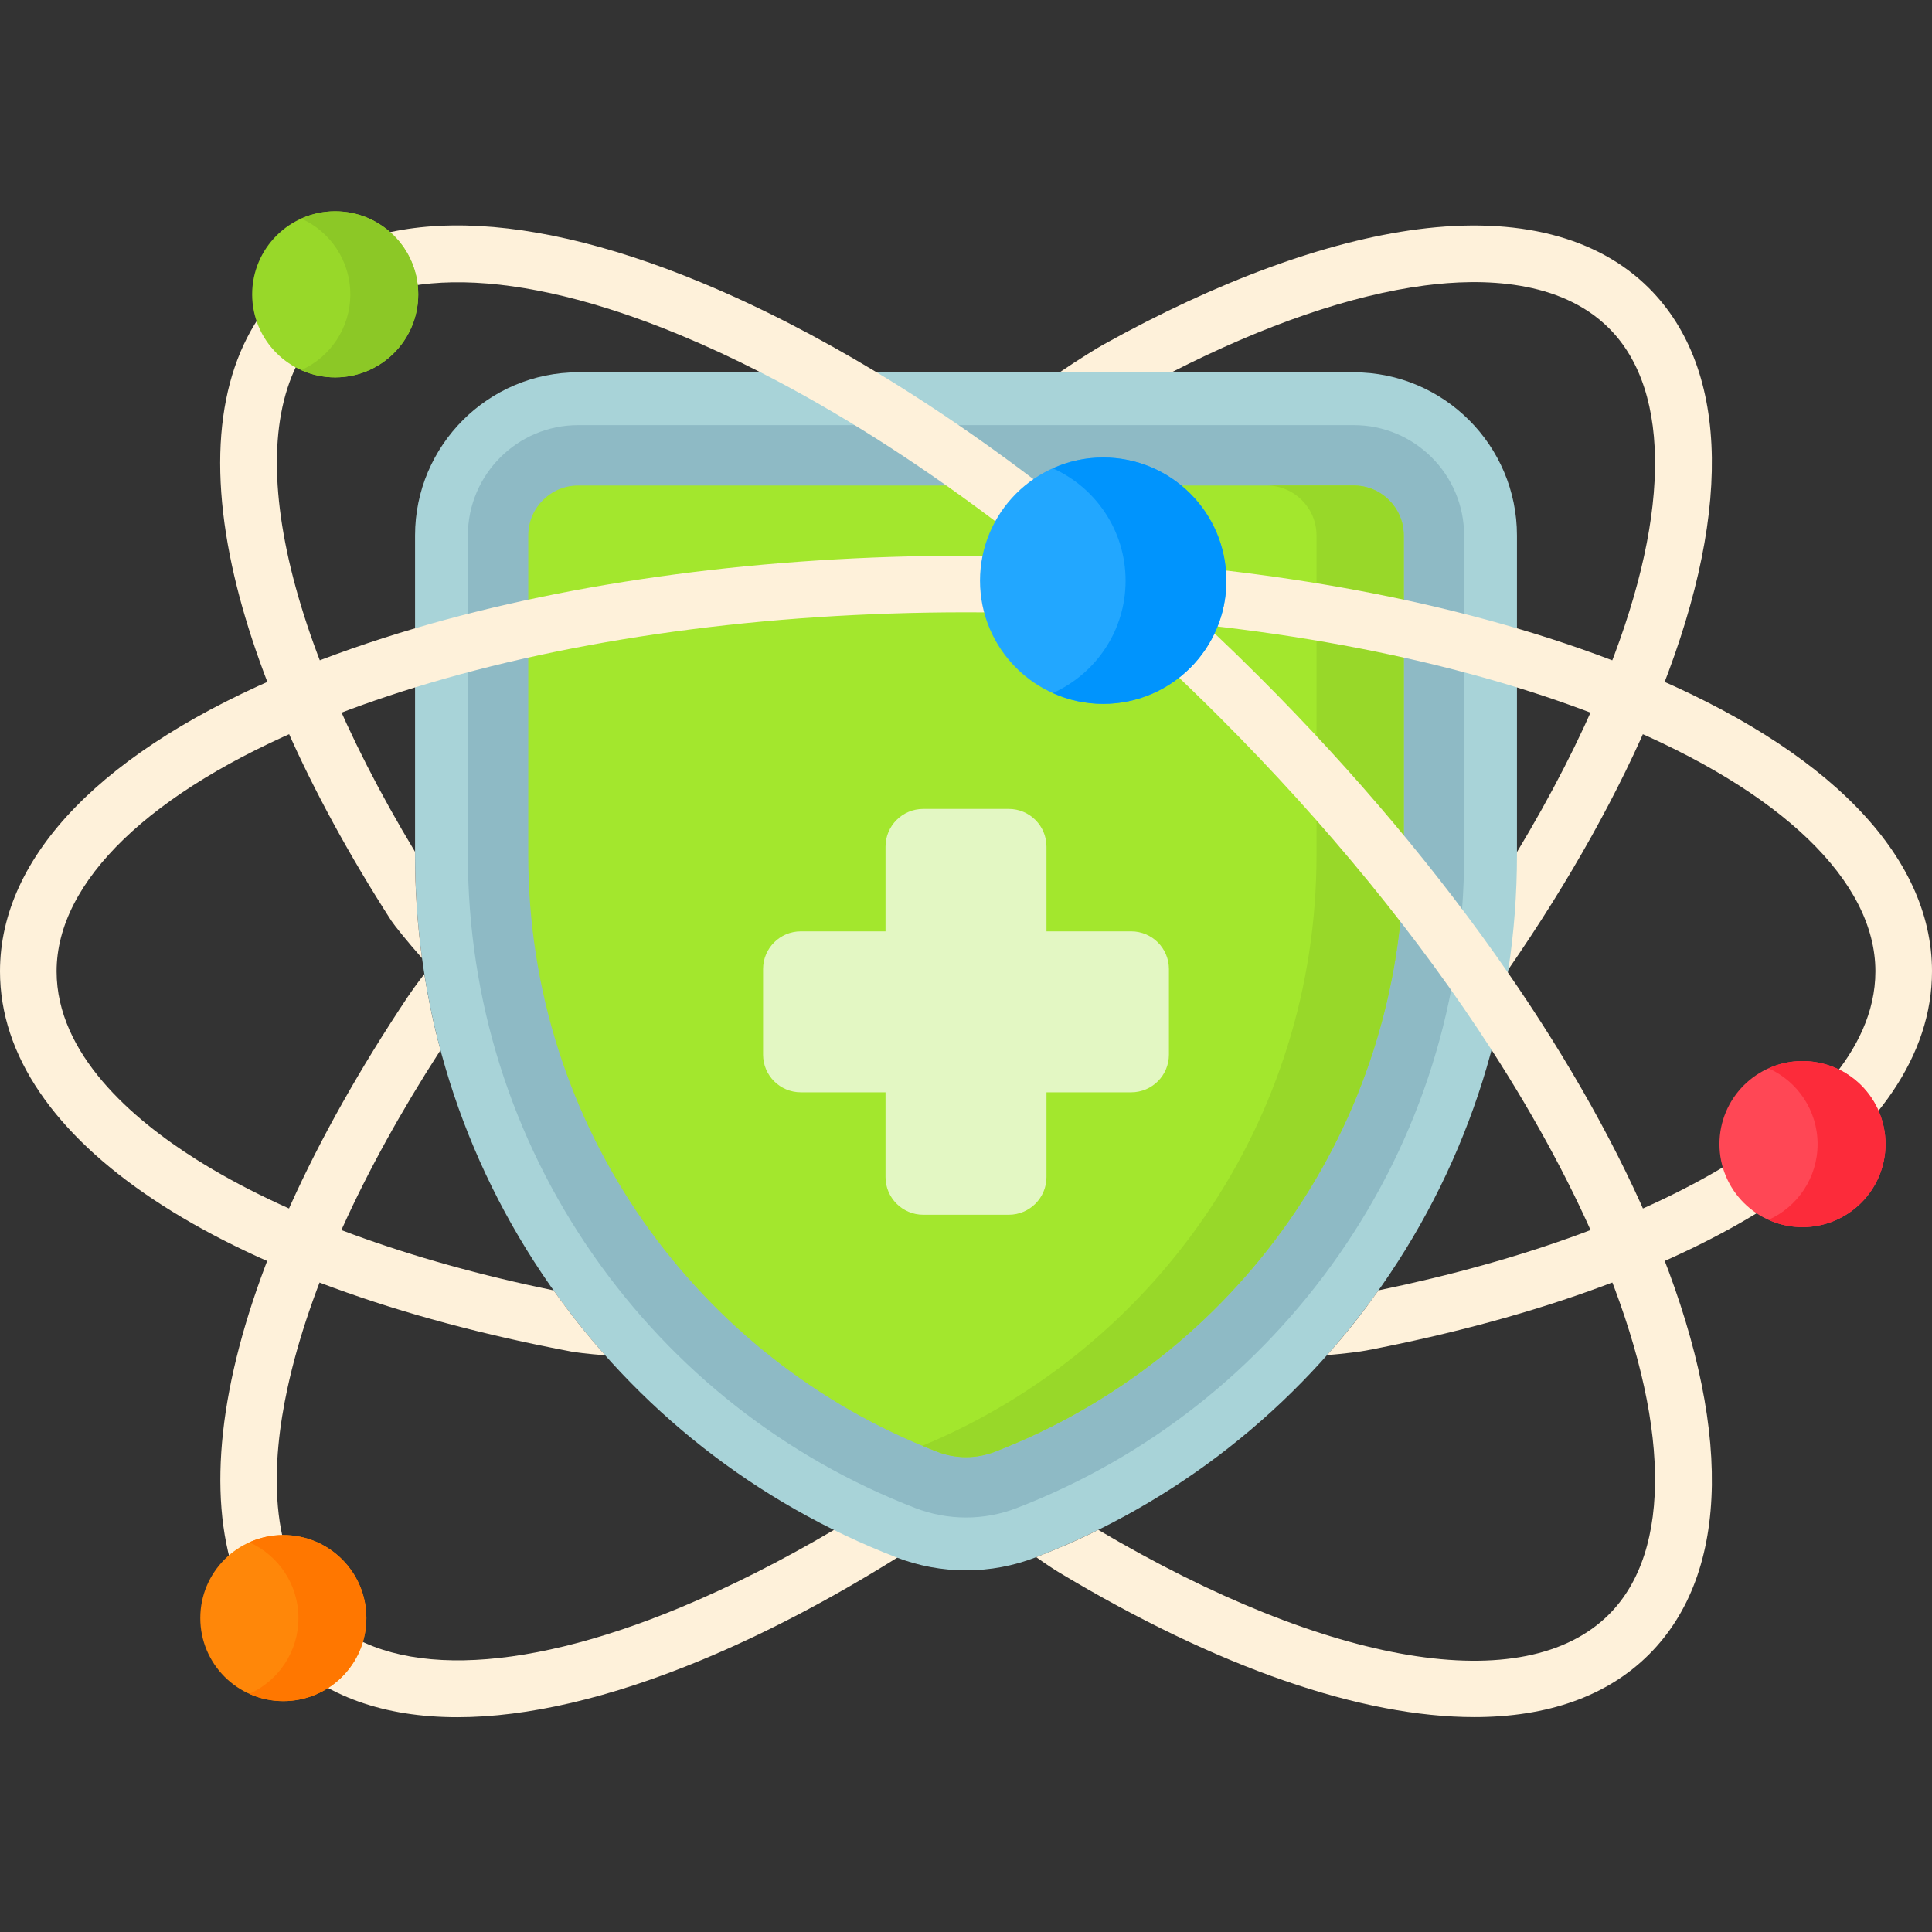 <svg height="512pt" viewBox="0 -56 512 512" width="512pt" xmlns="http://www.w3.org/2000/svg"><rect x="0" y="-56" width="512" height="512" fill="#333333" stroke="none"/><path d="m438.5 131.355c-9.328 22.461-22.488 45.98-38.762 69.539l-.008.012c-18.34 26.551-40.621 53.148-65.852 78.379-30.848 30.852-63.758 57.312-96.109 77.512-17.578 10.988-35 20.117-51.82 27.109-24.348 10.109-46.211 15.168-64.73 15.168-19.41 0-35.148-5.547-46.238-16.648-30.801-30.801-18.109-97.602 33.121-174.32.727-1.09 2.359-3.41 4.359-5.988 1.07 6.809 2.5 13.539 4.277 20.168-20.859 32.301-34.848 63.191-40.566 89.66-4.094 18.93-5.781 44.68 9.418 59.879 16.852 16.852 51.332 16.203 94.602-1.77 13.277-5.52 26.957-12.438 40.809-20.609 34.148-20.141 69.371-47.859 102.27-80.758 31.82-31.82 58.789-65.793 78.742-98.883 9.047-15.008 16.66-29.84 22.629-44.199 17.98-43.281 18.621-77.758 1.77-94.609-12.941-12.941-33.66-13.32-48.762-11.352-19.52 2.531-42.547 10.453-67.16 23.02h-29.668c5.09-3.469 10.02-6.477 11.531-7.316 30.32-16.863 59.137-27.434 83.367-30.582 26.441-3.441 47.641 1.969 61.301 15.621 21.672 21.68 22.199 61.09 1.48 110.969zm0 0" fill="#fef1da"/><path d="m256.008 360.152c-6.348 0-12.562-1.16-18.48-3.441-37.141-14.355-68.859-39.258-91.73-72.023-23.426-33.551-35.805-72.984-35.805-114.031v-84.754c0-23.844 19.395-43.238 43.234-43.238h205.543c23.844 0 43.238 19.398 43.238 43.238v84.754c0 41.047-12.379 80.48-35.797 114.031-22.871 32.766-54.59 57.668-91.727 72.02-5.918 2.285-12.133 3.445-18.477 3.445zm0 0" fill="#a8d3d8"/><path d="m256.008 346.152c-4.613 0-9.133-.844-13.438-2.504-34.527-13.344-64.02-36.504-85.293-66.973-21.773-31.191-33.285-67.855-33.285-106.023v-84.754c0-16.121 13.113-29.234 29.234-29.234h205.547c16.117 0 29.234 13.113 29.234 29.234v84.754c0 38.168-11.508 74.828-33.277 106.02-21.27 30.473-50.762 53.633-85.293 66.977-4.297 1.66-8.816 2.504-13.43 2.504zm0 0" fill="#8ebac5"/><path d="m153.227 72.664c-7.309 0-13.234 5.926-13.234 13.238v84.754c0 72.031 44.961 133.574 108.348 158.066 4.934 1.906 10.402 1.906 15.332 0 63.387-24.492 108.336-86.035 108.336-158.066v-84.754c0-7.309-5.926-13.238-13.234-13.238zm0 0" fill="#a3e72d"/><path d="m372.012 85.898v84.762c0 72.027-44.953 133.57-108.34 158.059-4.934 1.91-10.402 1.91-15.332 0-1.309-.5-2.602-1.02-3.891-1.57 61.332-25.461 104.441-85.949 104.441-156.488v-84.762c0-7.309-5.93-13.23-13.242-13.23h23.121c7.309 0 13.242 5.922 13.242 13.23zm0 0" fill="#98d829"/><path d="m299.777 190.82h-22.449v-22.449c0-5.523-4.477-10-10-10h-22.656c-5.523 0-10 4.477-10 10v22.449h-22.449c-5.523 0-10 4.477-10 10v22.652c0 5.523 4.477 10 10 10h22.449v22.449c0 5.523 4.477 10 10 10h22.656c5.523 0 10-4.477 10-10v-22.449h22.449c5.523 0 10-4.477 10-10v-22.652c0-5.523-4.477-10-10-10zm0 0" fill="#e3f7c3"/><path d="m437.02 382.426c-11.129 11.129-26.949 16.621-46.301 16.621-29.77 0-67.891-12.992-110.129-38.383-1.07-.637-3.359-2.129-5.988-4 5.57-2.18 11.109-4.527 16.449-7.238 61.258 36.18 112.969 44.789 135.359 22.398 16.852-16.859 16.211-51.34-1.77-94.609-7.391-17.801-17.301-36.301-29.359-54.988-19.133-29.629-43.641-59.719-72.012-88.09-39.199-39.211-81.68-71.051-121.73-91.473-7.211-3.68-14.328-6.988-21.348-9.898-43.27-17.98-77.75-18.621-94.602-1.77-22.801 22.801-13.109 76.57 24.398 138.738v.922c0 9.18.621 18.289 1.84 27.258-3.84-4.328-7.379-8.75-8.148-9.938-22.32-34.73-37.109-68.191-42.758-96.762-6.121-31.008-1.262-55.5 14.059-70.828 21.668-21.672 61.078-22.199 110.969-1.473 15.082 6.262 30.641 14.25 46.371 23.75 34.09 20.594 68.98 48.281 101.559 80.863 25.172 25.168 47.422 51.707 65.723 78.207 16.34 23.613 29.547 47.203 38.898 69.73 20.719 49.883 20.191 89.293-1.48 110.961zm0 0" fill="#fef1da"/><path d="m512 201.406c0 44.219-57.449 82.73-149.93 100.488-1.531.293-5.719.852-10.398 1.23.508-.578 1.02-1.16 1.527-1.738 4.062-4.621 8.125-9.797 11.762-14.941.117-.16.238-.32.348-.488 38.793-7.992 71.57-20.031 95.113-34.973 16.688-10.59 36.578-27.789 36.578-49.578 0-23.832-24.84-47.75-68.148-65.641-8.453-3.488-17.422-6.691-26.84-9.59-41.883-12.918-92.602-19.91-146.012-19.91s-104.129 6.992-146.012 19.91c-9.418 2.898-18.387 6.102-26.84 9.59-43.309 17.891-68.148 41.809-68.148 65.641 0 21.941 20.148 39.23 37.051 49.879 23.527 14.82 56.141 26.75 94.66 34.68 4.25 6 8.801 11.73 13.648 17.172-4.469-.262-8.5-.871-8.758-.922-93.512-17.617-151.602-56.238-151.602-100.809 0-30.648 27.5-58.891 77.422-79.512 10.188-4.199 21.078-8.008 32.566-11.387 42.453-12.5 93.012-19.242 146.012-19.242s103.559 6.742 146.012 19.242c11.488 3.379 22.379 7.188 32.566 11.387 49.922 20.621 77.422 48.863 77.422 79.512zm0 0" fill="#fef1da"/><path d="m499.684 247.195c0 12.152-9.852 22.004-22.004 22.004-12.156 0-22.008-9.852-22.008-22.004 0-12.152 9.852-22.008 22.008-22.008 12.152 0 22.004 9.855 22.004 22.008zm0 0" fill="#ff4755"/><path d="m499.68 247.199c0 12.148-9.852 22-22 22-3.211 0-6.258-.691-9-1.93 7.66-3.43 13-11.129 13-20.07 0-8.949-5.34-16.648-13-20.082 2.742-1.238 5.789-1.93 9-1.93 12.148 0 22 9.852 22 22.012zm0 0" fill="#fc2b3a"/><path d="m97.094 372.805c0 12.152-9.852 22.008-22.004 22.008-12.156 0-22.008-9.855-22.008-22.008 0-12.152 9.852-22.004 22.008-22.004 12.152 0 22.004 9.852 22.004 22.004zm0 0" fill="#ff8709"/><path d="m97.09 372.809c0 12.152-9.848 22-22 22-3.207 0-6.258-.691-9-1.93 7.66-3.43 13-11.129 13-20.07 0-8.949-5.34-16.648-13-20.078 2.742-1.242 5.793-1.93 9-1.93 12.152 0 22 9.848 22 22.008zm0 0" fill="#f70"/><path d="m110.84 22.008c0 12.152-9.855 22.004-22.008 22.004-12.152 0-22.008-9.852-22.008-22.004 0-12.156 9.855-22.008 22.008-22.008 12.152 0 22.008 9.852 22.008 22.008zm0 0" fill="#98d829"/><path d="m110.836 22.012c0 12.148-9.852 22-22 22-3.211 0-6.262-.691-9-1.934 7.656-3.43 13-11.129 13-20.066 0-8.953-5.344-16.652-13-20.082 2.738-1.238 5.789-1.93 9-1.93 12.148 0 22 9.852 22 22.012zm0 0" fill="#8cc826"/><path d="m325 97.891c0 18.027-14.613 32.641-32.645 32.641-18.027 0-32.641-14.613-32.641-32.641s14.613-32.645 32.641-32.645c18.031 0 32.645 14.617 32.645 32.645zm0 0" fill="#22a7ff"/><path d="m324.992 97.895c0 18.023-14.609 32.633-32.633 32.633-4.762 0-9.285-1.023-13.348-2.863 11.359-5.086 19.281-16.508 19.281-29.77 0-13.277-7.922-24.699-19.281-29.785 4.062-1.84 8.586-2.863 13.348-2.863 18.023 0 32.633 14.609 32.633 32.648zm0 0" fill="#0094fd"/></svg>